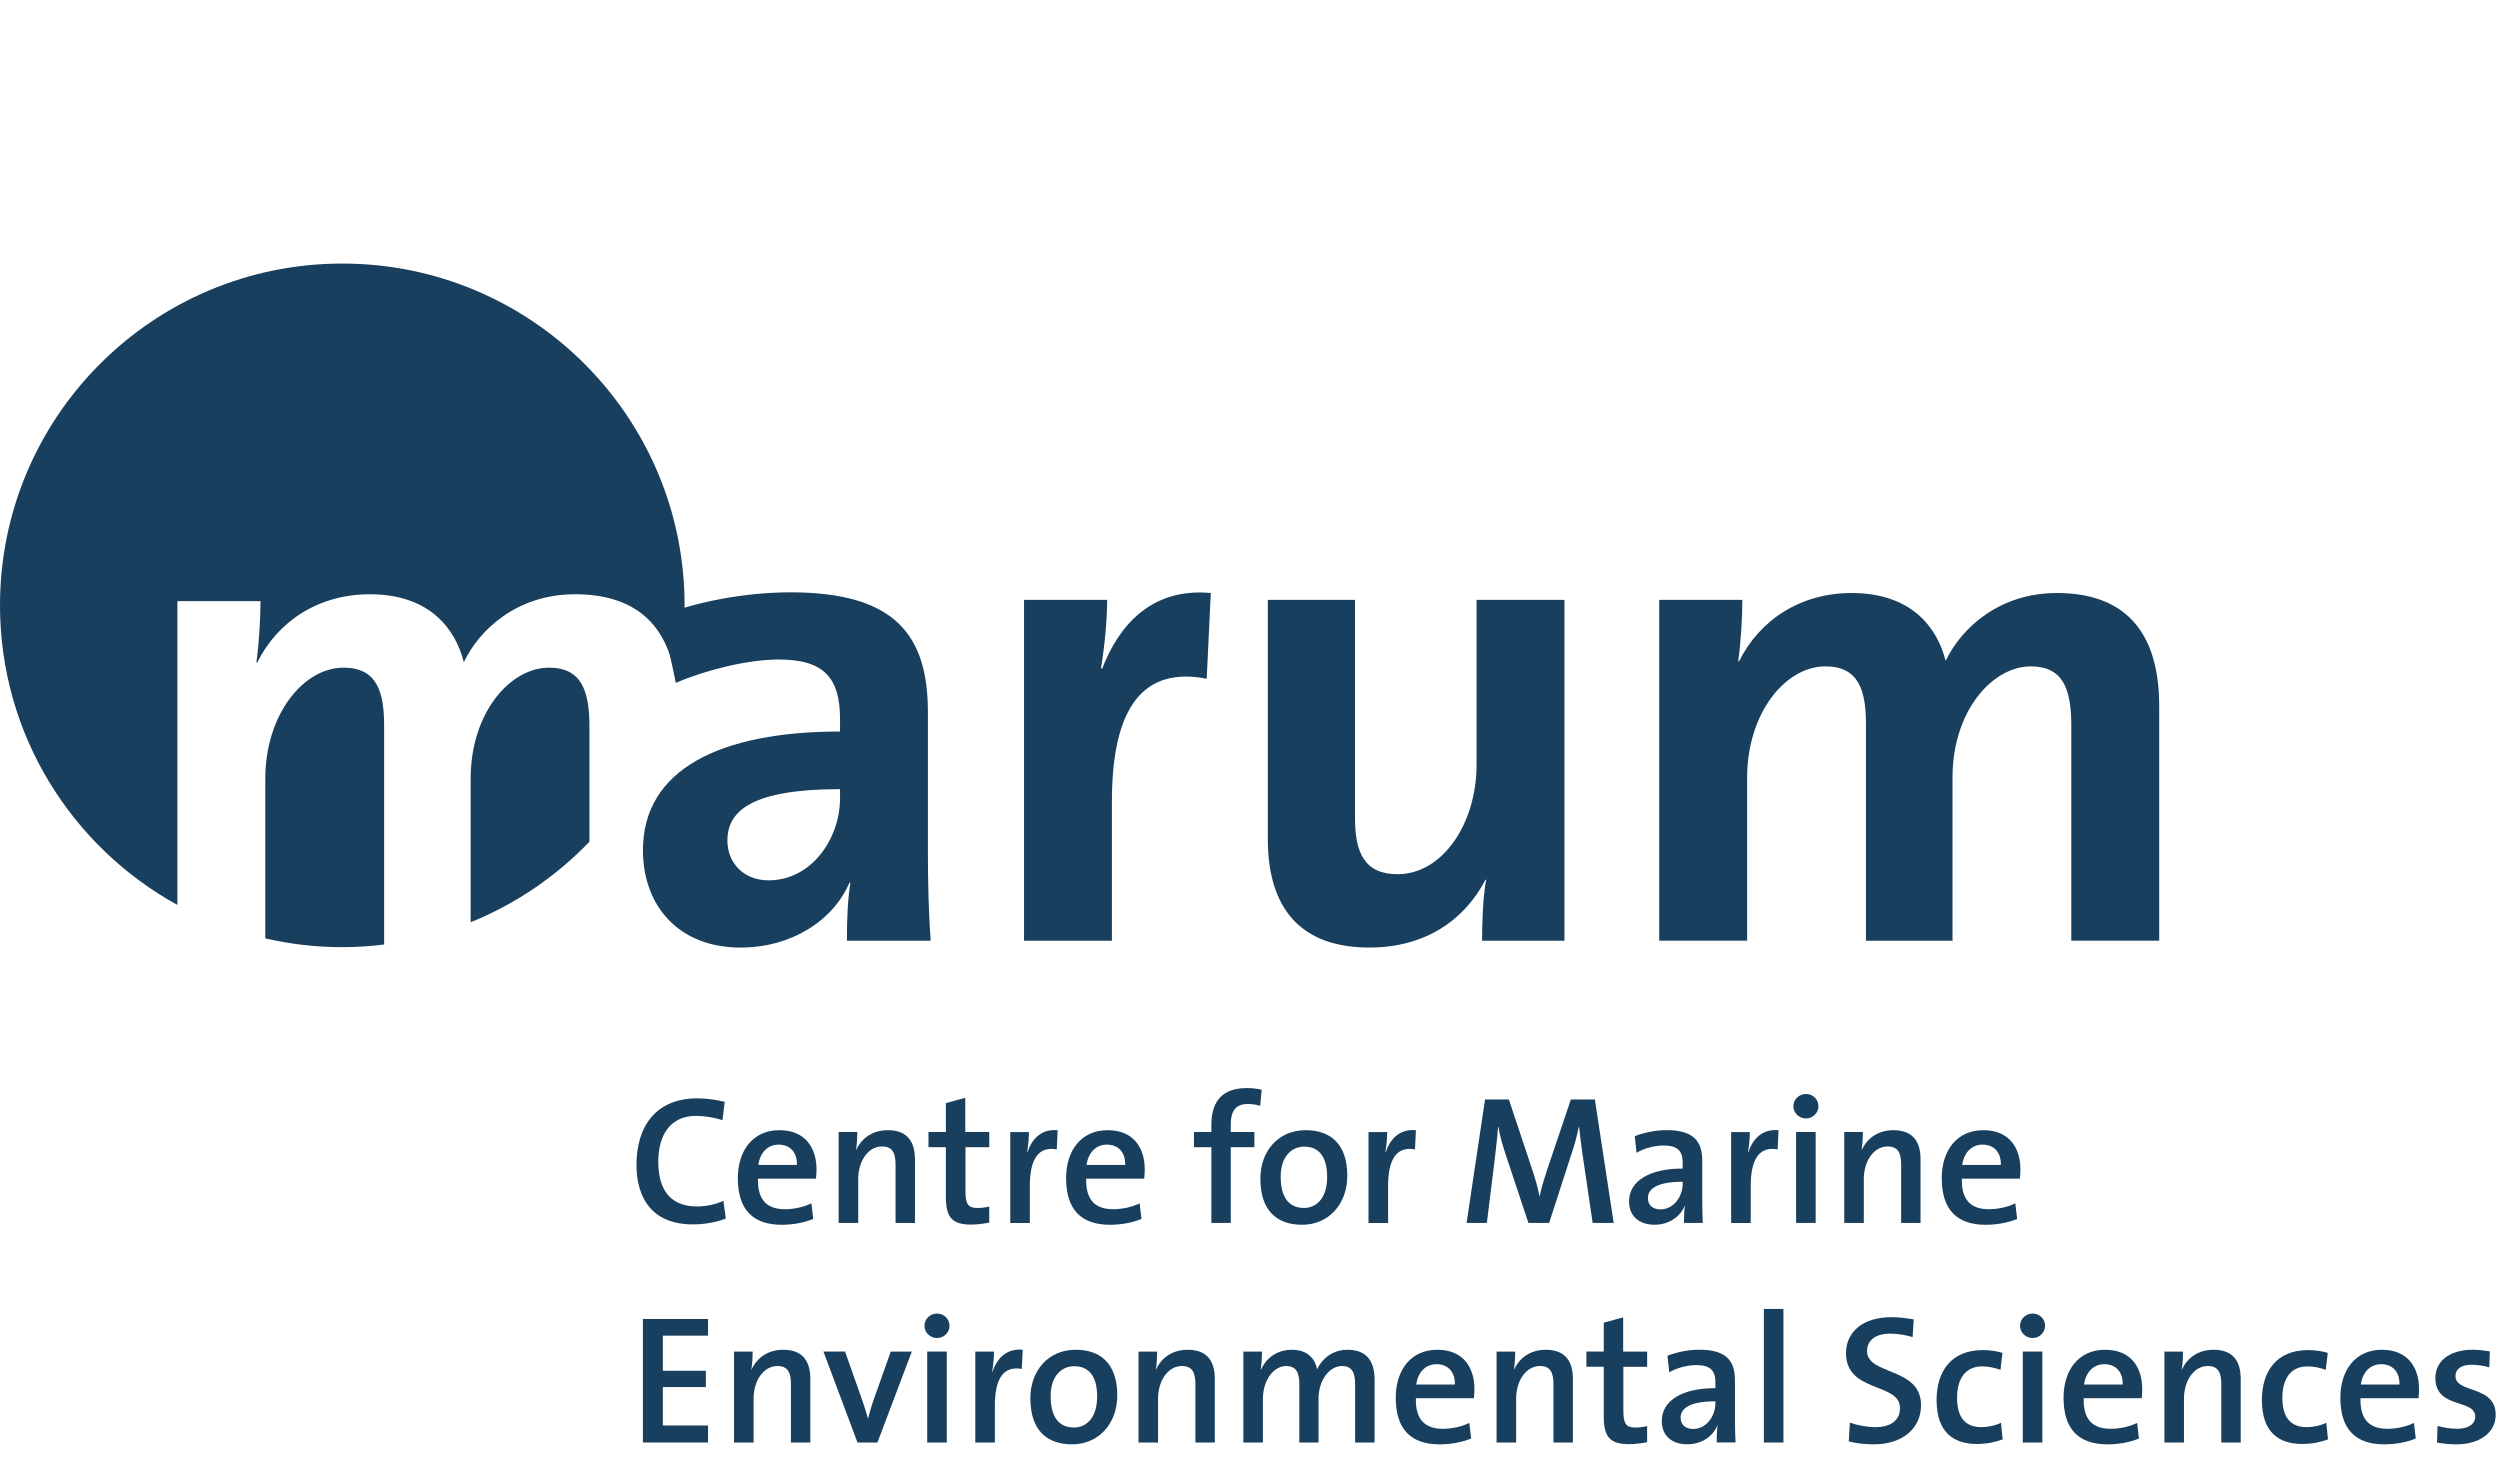 <?xml version="1.0" encoding="UTF-8"?>
<!-- Generator: Adobe Illustrator 15.0.2, SVG Export Plug-In . SVG Version: 6.00 Build 0)  -->
<svg xmlns="http://www.w3.org/2000/svg" xmlns:xlink="http://www.w3.org/1999/xlink" version="1.1" id="Ebene_1" x="0px" y="0px" width="243px" height="144px" viewBox="0 0 243 144" xml:space="preserve">
<g>
	<g>
		<g>
			<path fill="#193F5E" d="M81.651,76.705c-8.61,0-10.948,2.131-10.948,4.997c0,2.137,1.538,3.867,4.006,3.867     c4.138,0,6.943-4.002,6.943-8L81.651,76.705L81.651,76.705z M82.319,91.437c0-1.937,0.065-3.866,0.332-5.601l-0.07-0.065     c-1.6,3.731-5.669,6.332-10.611,6.332c-6.007,0-9.476-4.068-9.476-9.465c0-7.869,7.541-11.534,19.157-11.534v-1.197     c0-4.001-1.538-5.802-5.941-5.802c-3.006,0-7.078,1-10.014,2.268l-1.402-6.531c3.336-1.333,8.079-2.268,12.547-2.268     c10.284,0,13.351,4.264,13.351,11.666v13.667c0,2.665,0.065,5.798,0.272,8.531"></path>
		</g>
		<g>
			<path fill="#193F5E" d="M117.292,65.974c-6.142-1.202-9.214,2.731-9.214,11.932v13.53h-8.542v-33.13h8.079     c0,1.669-0.206,4.333-0.603,6.667h0.131c1.604-4.199,4.811-7.869,10.546-7.331L117.292,65.974z M144.059,91.437     c0-1.532,0.064-4.202,0.396-5.933h-0.064c-2.003,3.866-5.808,6.599-11.281,6.599c-7.479,0-9.878-4.731-9.878-10.529V58.306h8.475     v21.2c0,3.398,0.934,5.465,4.142,5.465c4.337,0,7.675-4.867,7.675-10.664v-16h8.539v33.13H144.059z M201.329,91.437V70.505     c0-3.531-0.801-5.732-3.939-5.732c-3.736,0-7.605,4.334-7.605,10.801v15.863h-8.412V70.438c0-3.268-0.666-5.667-3.937-5.667     c-3.941,0-7.614,4.6-7.614,10.8v15.864h-8.546v-33.13h8.079c0,1.533-0.132,4.068-0.396,5.933l0.064,0.07     c2.007-4.067,6.007-6.667,10.948-6.667c5.871,0,8.343,3.399,9.145,6.597c1.532-3.198,5.207-6.597,10.812-6.597     c6.409,0,9.947,3.531,9.947,10.998v22.797H201.329z M53.358,64.896c-3.739,0-7.61,4.333-7.61,10.799v13.945     c4.392-1.774,8.32-4.465,11.546-7.827V70.626C57.294,67.098,56.495,64.896,53.358,64.896L53.358,64.896z M33.271,25.618     C14.896,25.618,0,40.494,0,58.838C0,71.386,6.967,82.305,17.243,87.96V58.429h8.078c0,1.533-0.131,4.068-0.398,5.934l0.065,0.065     c2.001-4.064,6.007-6.667,10.948-6.667c5.872,0,8.343,3.403,9.145,6.603c1.532-3.199,5.207-6.603,10.812-6.603     c5.654,0,9.075,2.76,9.796,8.532c0.554-2.394,0.852-4.887,0.852-7.455C66.541,40.494,51.645,25.618,33.271,25.618L33.271,25.618z      M37.338,70.562c0-3.268-0.668-5.666-3.941-5.666c-3.936,0-7.61,4.6-7.61,10.799v15.516c2.407,0.554,4.909,0.854,7.483,0.854     c1.377,0,2.734-0.092,4.068-0.26v-0.244"></path>
		</g>
	</g>
	<g>
		<path fill="#193F5E" d="M67.363,119.012c-4.019,0-5.496-2.596-5.496-5.798c0-3.735,1.885-6.456,5.924-6.456    c0.889,0,1.814,0.141,2.65,0.337l-0.213,1.78c-0.872-0.269-1.726-0.41-2.597-0.41c-2.507,0-3.646,1.921-3.646,4.427    c0,2.794,1.19,4.378,3.806,4.378c0.817,0,1.867-0.231,2.525-0.552l0.231,1.724C69.64,118.8,68.519,119.012,67.363,119.012z"></path>
		<path fill="#193F5E" d="M79.312,114.564h-5.638c-0.055,2.047,0.853,2.972,2.615,2.972c0.906,0,1.849-0.214,2.58-0.57l0.176,1.513    c-0.888,0.373-1.974,0.569-3.059,0.569c-2.757,0-4.269-1.424-4.269-4.537c0-2.667,1.458-4.658,4.038-4.658    c2.525,0,3.61,1.725,3.61,3.822C79.366,113.926,79.349,114.228,79.312,114.564z M75.685,111.257c-1.068,0-1.814,0.783-1.974,1.975    h3.751C77.498,112.022,76.805,111.257,75.685,111.257z"></path>
		<path fill="#193F5E" d="M87.048,118.87v-5.691c0-1.104-0.302-1.744-1.316-1.744c-1.333,0-2.312,1.406-2.312,3.165v4.271h-1.902    v-8.839h1.814c0,0.462-0.036,1.226-0.125,1.725l0.018,0.018c0.517-1.137,1.583-1.921,3.077-1.921c2.01,0,2.632,1.264,2.632,2.828    v6.191L87.048,118.87L87.048,118.87z"></path>
		<path fill="#193F5E" d="M94.393,119.03c-1.884,0-2.454-0.729-2.454-2.703v-4.82h-1.689v-1.476h1.689v-2.811l1.885-0.515v3.327    h2.331v1.478h-2.313v4.232c0,1.316,0.267,1.673,1.156,1.673c0.392,0,0.818-0.055,1.156-0.143v1.564    C95.638,118.94,94.979,119.03,94.393,119.03z"></path>
		<path fill="#193F5E" d="M102.716,111.721c-1.761-0.319-2.616,0.906-2.616,3.558v3.594h-1.902v-8.839h1.814    c0,0.499-0.053,1.281-0.178,1.957h0.036c0.393-1.191,1.281-2.295,2.934-2.134L102.716,111.721z"></path>
		<path fill="#193F5E" d="M111.217,114.564h-5.638c-0.053,2.047,0.854,2.972,2.615,2.972c0.906,0,1.849-0.214,2.58-0.57l0.178,1.513    c-0.89,0.373-1.975,0.569-3.06,0.569c-2.757,0-4.268-1.424-4.268-4.537c0-2.667,1.458-4.658,4.037-4.658    c2.525,0,3.61,1.725,3.61,3.822C111.271,113.926,111.253,114.228,111.217,114.564z M107.588,111.257    c-1.067,0-1.814,0.783-1.974,1.975h3.751C109.403,112.022,108.709,111.257,107.588,111.257z"></path>
		<path fill="#193F5E" d="M122.492,107.487c-0.391-0.124-0.818-0.178-1.208-0.178c-1.138,0-1.654,0.622-1.654,2.01v0.712h2.294    v1.476h-2.294v7.364h-1.885v-7.364h-1.689v-1.476h1.689v-0.677c0-2.418,1.156-3.593,3.451-3.593c0.498,0,0.977,0.054,1.441,0.16    L122.492,107.487z"></path>
		<path fill="#193F5E" d="M126.564,119.048c-2.455,0-4.056-1.37-4.056-4.483c0-2.666,1.725-4.712,4.413-4.712    c2.363,0,4.037,1.315,4.037,4.427C130.957,117.003,129.177,119.048,126.564,119.048z M126.758,111.453    c-1.154,0-2.275,0.889-2.275,2.918c0,1.991,0.782,3.041,2.258,3.041c1.226,0,2.258-0.959,2.258-3.006    C129,112.521,128.27,111.453,126.758,111.453z"></path>
		<path fill="#193F5E" d="M137.536,111.721c-1.76-0.319-2.614,0.906-2.614,3.558v3.594h-1.903v-8.839h1.816    c0,0.499-0.056,1.281-0.178,1.957h0.036c0.39-1.191,1.28-2.295,2.935-2.134L137.536,111.721z"></path>
		<path fill="#193F5E" d="M154.806,118.87l-0.942-6.385c-0.195-1.28-0.283-2.152-0.372-2.935h-0.037    c-0.142,0.676-0.32,1.458-0.623,2.349l-2.257,6.973h-2.012l-2.152-6.475c-0.32-0.942-0.622-1.974-0.765-2.845h-0.036    c-0.07,1.032-0.195,1.976-0.32,3.111l-0.767,6.208h-1.971l1.794-12.006h2.314l2.312,6.938c0.285,0.872,0.517,1.673,0.659,2.454    h0.034c0.179-0.888,0.373-1.492,0.659-2.384l2.366-7.008h2.33l1.831,12.006L154.806,118.87L154.806,118.87z"></path>
		<path fill="#193F5E" d="M163.679,118.87c0-0.569,0.019-1.155,0.092-1.638l-0.02-0.019c-0.428,1.05-1.528,1.83-2.933,1.83    c-1.515,0-2.474-0.852-2.474-2.258c0-2.026,2.028-3.201,5.212-3.201v-0.57c0-1.102-0.463-1.671-1.851-1.671    c-0.817,0-1.886,0.248-2.632,0.711l-0.176-1.618c0.871-0.339,1.975-0.587,3.111-0.587c2.702,0,3.45,1.174,3.45,2.989v3.61    c0,0.765,0.018,1.672,0.053,2.419L163.679,118.87L163.679,118.87z M163.557,114.867c-2.774,0-3.379,0.837-3.379,1.6    c0,0.66,0.463,1.085,1.21,1.085c1.298,0,2.169-1.244,2.169-2.507V114.867L163.557,114.867z"></path>
		<path fill="#193F5E" d="M172.785,111.721c-1.759-0.319-2.615,0.906-2.615,3.558v3.594h-1.903v-8.839h1.817    c0,0.499-0.057,1.281-0.179,1.957h0.035c0.392-1.191,1.279-2.295,2.934-2.134L172.785,111.721z"></path>
		<path fill="#193F5E" d="M175.541,108.714c-0.674,0-1.226-0.533-1.226-1.19c0-0.659,0.552-1.191,1.226-1.191    c0.659,0,1.211,0.517,1.211,1.191C176.751,108.181,176.2,108.714,175.541,108.714z M174.581,118.87v-8.839h1.902v8.839H174.581z"></path>
		<path fill="#193F5E" d="M184.79,118.87v-5.691c0-1.104-0.303-1.744-1.315-1.744c-1.334,0-2.313,1.406-2.313,3.165v4.271h-1.902    v-8.839h1.815c0,0.462-0.036,1.226-0.126,1.725l0.02,0.018c0.514-1.137,1.582-1.921,3.074-1.921c2.013,0,2.632,1.264,2.632,2.828    v6.191L184.79,118.87L184.79,118.87z"></path>
		<path fill="#193F5E" d="M196.331,114.564h-5.636c-0.055,2.047,0.852,2.972,2.615,2.972c0.905,0,1.849-0.214,2.58-0.57l0.176,1.513    c-0.889,0.373-1.975,0.569-3.06,0.569c-2.756,0-4.269-1.424-4.269-4.537c0-2.667,1.459-4.658,4.037-4.658    c2.526,0,3.611,1.725,3.611,3.822C196.387,113.926,196.366,114.228,196.331,114.564z M192.705,111.257    c-1.067,0-1.813,0.783-1.975,1.975h3.752C194.519,112.022,193.825,111.257,192.705,111.257z"></path>
		<path fill="#193F5E" d="M62.49,140.212v-12.005h6.332v1.618h-4.393v3.415h4.18v1.582h-4.18v3.735h4.393v1.654H62.49L62.49,140.212    z"></path>
		<path fill="#193F5E" d="M76.878,140.212v-5.691c0-1.104-0.302-1.744-1.316-1.744c-1.334,0-2.312,1.405-2.312,3.166v4.27h-1.903    v-8.84h1.814c0,0.463-0.036,1.228-0.125,1.727l0.018,0.018c0.517-1.139,1.583-1.921,3.078-1.921c2.009,0,2.632,1.262,2.632,2.829    v6.188H76.878L76.878,140.212z"></path>
		<path fill="#193F5E" d="M85.287,140.212h-1.939l-3.309-8.84h2.099l1.653,4.678c0.213,0.605,0.41,1.227,0.57,1.814h0.018    c0.143-0.551,0.32-1.174,0.516-1.742l1.69-4.75h2.045L85.287,140.212z"></path>
		<path fill="#193F5E" d="M91.084,130.057c-0.676,0-1.226-0.534-1.226-1.191s0.55-1.19,1.226-1.19c0.659,0,1.209,0.515,1.209,1.19    C92.294,129.522,91.743,130.057,91.084,130.057z M90.125,140.212v-8.84h1.902v8.84H90.125z"></path>
		<path fill="#193F5E" d="M99.318,133.062c-1.761-0.32-2.616,0.907-2.616,3.557v3.593h-1.902v-8.838h1.814    c0,0.498-0.053,1.281-0.178,1.956h0.037c0.392-1.189,1.281-2.294,2.934-2.134L99.318,133.062z"></path>
		<path fill="#193F5E" d="M104.205,140.391c-2.454,0-4.054-1.37-4.054-4.482c0-2.668,1.725-4.713,4.41-4.713    c2.366,0,4.038,1.315,4.038,4.429C108.599,138.345,106.82,140.391,104.205,140.391z M104.401,132.795    c-1.156,0-2.278,0.891-2.278,2.917c0,1.992,0.783,3.042,2.259,3.042c1.228,0,2.259-0.96,2.259-3.007    C106.642,133.862,105.913,132.795,104.401,132.795z"></path>
		<path fill="#193F5E" d="M116.193,140.212v-5.691c0-1.104-0.302-1.744-1.316-1.744c-1.335,0-2.313,1.405-2.313,3.166v4.27h-1.902    v-8.84h1.814c0,0.463-0.036,1.228-0.125,1.727l0.018,0.018c0.516-1.139,1.583-1.921,3.077-1.921c2.01,0,2.632,1.262,2.632,2.829    v6.188H116.193L116.193,140.212z"></path>
		<path fill="#193F5E" d="M131.719,140.212v-5.638c0-1.103-0.268-1.797-1.281-1.797c-1.138,0-2.276,1.263-2.276,3.201v4.233h-1.867    v-5.656c0-0.996-0.212-1.778-1.28-1.778c-1.209,0-2.26,1.352-2.26,3.201v4.233h-1.902v-8.838h1.815    c0,0.463-0.036,1.21-0.126,1.726l0.037,0.018c0.516-1.174,1.617-1.921,2.989-1.921c1.743,0,2.313,1.121,2.454,1.903    c0.375-0.854,1.353-1.903,2.954-1.903c1.69,0,2.633,0.909,2.633,2.918v6.102h-1.889L131.719,140.212L131.719,140.212z"></path>
		<path fill="#193F5E" d="M143.26,135.908h-5.635c-0.055,2.047,0.853,2.97,2.614,2.97c0.907,0,1.849-0.212,2.579-0.569l0.177,1.512    c-0.888,0.373-1.974,0.57-3.06,0.57c-2.756,0-4.268-1.423-4.268-4.535c0-2.669,1.457-4.66,4.036-4.66    c2.526,0,3.611,1.725,3.611,3.823C143.314,135.268,143.296,135.57,143.26,135.908z M139.634,132.6    c-1.069,0-1.814,0.781-1.975,1.975h3.751C141.447,133.364,140.754,132.6,139.634,132.6z"></path>
		<path fill="#193F5E" d="M150.997,140.212v-5.691c0-1.104-0.302-1.744-1.316-1.744c-1.334,0-2.312,1.405-2.312,3.166v4.27h-1.902    v-8.84h1.814c0,0.463-0.035,1.228-0.124,1.727l0.018,0.018c0.516-1.139,1.584-1.921,3.078-1.921c2.009,0,2.631,1.262,2.631,2.829    v6.188H150.997L150.997,140.212z"></path>
		<path fill="#193F5E" d="M158.341,140.372c-1.885,0-2.455-0.73-2.455-2.703v-4.82h-1.688v-1.477h1.688v-2.809l1.886-0.516v3.326    h2.331v1.477h-2.312v4.235c0,1.314,0.265,1.672,1.154,1.672c0.393,0,0.818-0.055,1.155-0.143v1.565    C159.587,140.283,158.929,140.372,158.341,140.372z"></path>
		<path fill="#193F5E" d="M166.86,140.212c0-0.57,0.019-1.156,0.089-1.638l-0.018-0.02c-0.427,1.051-1.528,1.832-2.935,1.832    c-1.512,0-2.471-0.854-2.471-2.26c0-2.026,2.026-3.2,5.212-3.2v-0.569c0-1.103-0.465-1.672-1.85-1.672    c-0.818,0-1.886,0.248-2.633,0.71l-0.177-1.617c0.872-0.338,1.974-0.587,3.111-0.587c2.702,0,3.449,1.173,3.449,2.988v3.61    c0,0.765,0.019,1.674,0.056,2.419h-1.834L166.86,140.212L166.86,140.212z M166.736,136.21c-2.773,0-3.38,0.837-3.38,1.602    c0,0.658,0.463,1.084,1.21,1.084c1.299,0,2.17-1.245,2.17-2.507V136.21z"></path>
		<path fill="#193F5E" d="M171.449,140.212v-12.983h1.902v12.983H171.449L171.449,140.212z"></path>
		<path fill="#193F5E" d="M182.119,140.391c-0.872,0-1.725-0.105-2.42-0.283l0.107-1.832c0.677,0.249,1.617,0.444,2.49,0.444    c1.316,0,2.384-0.55,2.384-1.85c0-2.525-5.248-1.458-5.248-5.335c0-2.062,1.619-3.505,4.412-3.505c0.71,0,1.439,0.09,2.17,0.214    l-0.107,1.723c-0.695-0.211-1.459-0.337-2.169-0.337c-1.494,0-2.26,0.695-2.26,1.689c0,2.401,5.248,1.514,5.248,5.265    C186.726,138.789,184.982,140.391,182.119,140.391z"></path>
		<path fill="#193F5E" d="M192.167,140.355c-2.276,0-3.93-1.121-3.93-4.271c0-2.81,1.44-4.854,4.479-4.854    c0.659,0,1.336,0.089,1.922,0.267l-0.194,1.654c-0.535-0.196-1.14-0.338-1.78-0.338c-1.619,0-2.437,1.191-2.437,3.06    c0,1.618,0.586,2.845,2.35,2.845c0.676,0,1.404-0.16,1.921-0.427l0.158,1.617C194.069,140.14,193.146,140.355,192.167,140.355z"></path>
		<path fill="#193F5E" d="M197.572,130.057c-0.674,0-1.225-0.534-1.225-1.191s0.551-1.19,1.225-1.19c0.659,0,1.211,0.515,1.211,1.19    C198.783,129.522,198.231,130.057,197.572,130.057z M196.614,140.212v-8.84h1.902v8.84H196.614z"></path>
		<path fill="#193F5E" d="M208.175,135.908h-5.64c-0.052,2.047,0.854,2.97,2.615,2.97c0.908,0,1.851-0.212,2.581-0.569l0.176,1.512    c-0.89,0.373-1.976,0.57-3.06,0.57c-2.758,0-4.271-1.423-4.271-4.535c0-2.669,1.459-4.66,4.038-4.66    c2.526,0,3.61,1.725,3.61,3.823C208.226,135.268,208.209,135.57,208.175,135.908z M204.545,132.6    c-1.066,0-1.813,0.781-1.975,1.975h3.751C206.36,133.364,205.666,132.6,204.545,132.6z"></path>
		<path fill="#193F5E" d="M215.909,140.212v-5.691c0-1.104-0.304-1.744-1.315-1.744c-1.335,0-2.312,1.405-2.312,3.166v4.27h-1.903    v-8.84h1.814c0,0.463-0.035,1.228-0.125,1.727l0.02,0.018c0.514-1.139,1.582-1.921,3.075-1.921c2.011,0,2.633,1.262,2.633,2.829    v6.188H215.909L215.909,140.212z"></path>
		<path fill="#193F5E" d="M223.787,140.355c-2.276,0-3.931-1.121-3.931-4.271c0-2.81,1.44-4.854,4.482-4.854    c0.659,0,1.333,0.089,1.921,0.267l-0.195,1.654c-0.533-0.196-1.139-0.338-1.778-0.338c-1.619,0-2.438,1.191-2.438,3.06    c0,1.618,0.588,2.845,2.349,2.845c0.676,0,1.407-0.16,1.921-0.427l0.162,1.617C225.693,140.14,224.765,140.355,223.787,140.355z"></path>
		<path fill="#193F5E" d="M235.08,135.908h-5.641c-0.051,2.047,0.854,2.97,2.616,2.97c0.908,0,1.851-0.212,2.58-0.569l0.177,1.512    c-0.89,0.373-1.975,0.57-3.061,0.57c-2.756,0-4.268-1.423-4.268-4.535c0-2.669,1.458-4.66,4.036-4.66    c2.526,0,3.61,1.725,3.61,3.823C235.131,135.268,235.114,135.57,235.08,135.908z M231.45,132.6c-1.066,0-1.813,0.781-1.976,1.975    h3.752C233.266,133.364,232.569,132.6,231.45,132.6z"></path>
		<path fill="#193F5E" d="M238.74,140.391c-0.658,0-1.313-0.07-1.864-0.179l0.053-1.618c0.551,0.162,1.245,0.284,1.921,0.284    c1.033,0,1.745-0.443,1.745-1.174c0-1.778-3.878-0.711-3.878-3.771c0-1.528,1.245-2.738,3.645-2.738    c0.516,0,1.121,0.071,1.654,0.159l-0.055,1.549c-0.531-0.161-1.154-0.248-1.724-0.248c-1.05,0-1.563,0.428-1.563,1.103    c0,1.709,3.91,0.837,3.91,3.772C242.582,139.181,241.106,140.391,238.74,140.391z"></path>
	</g>
</g>
</svg>
